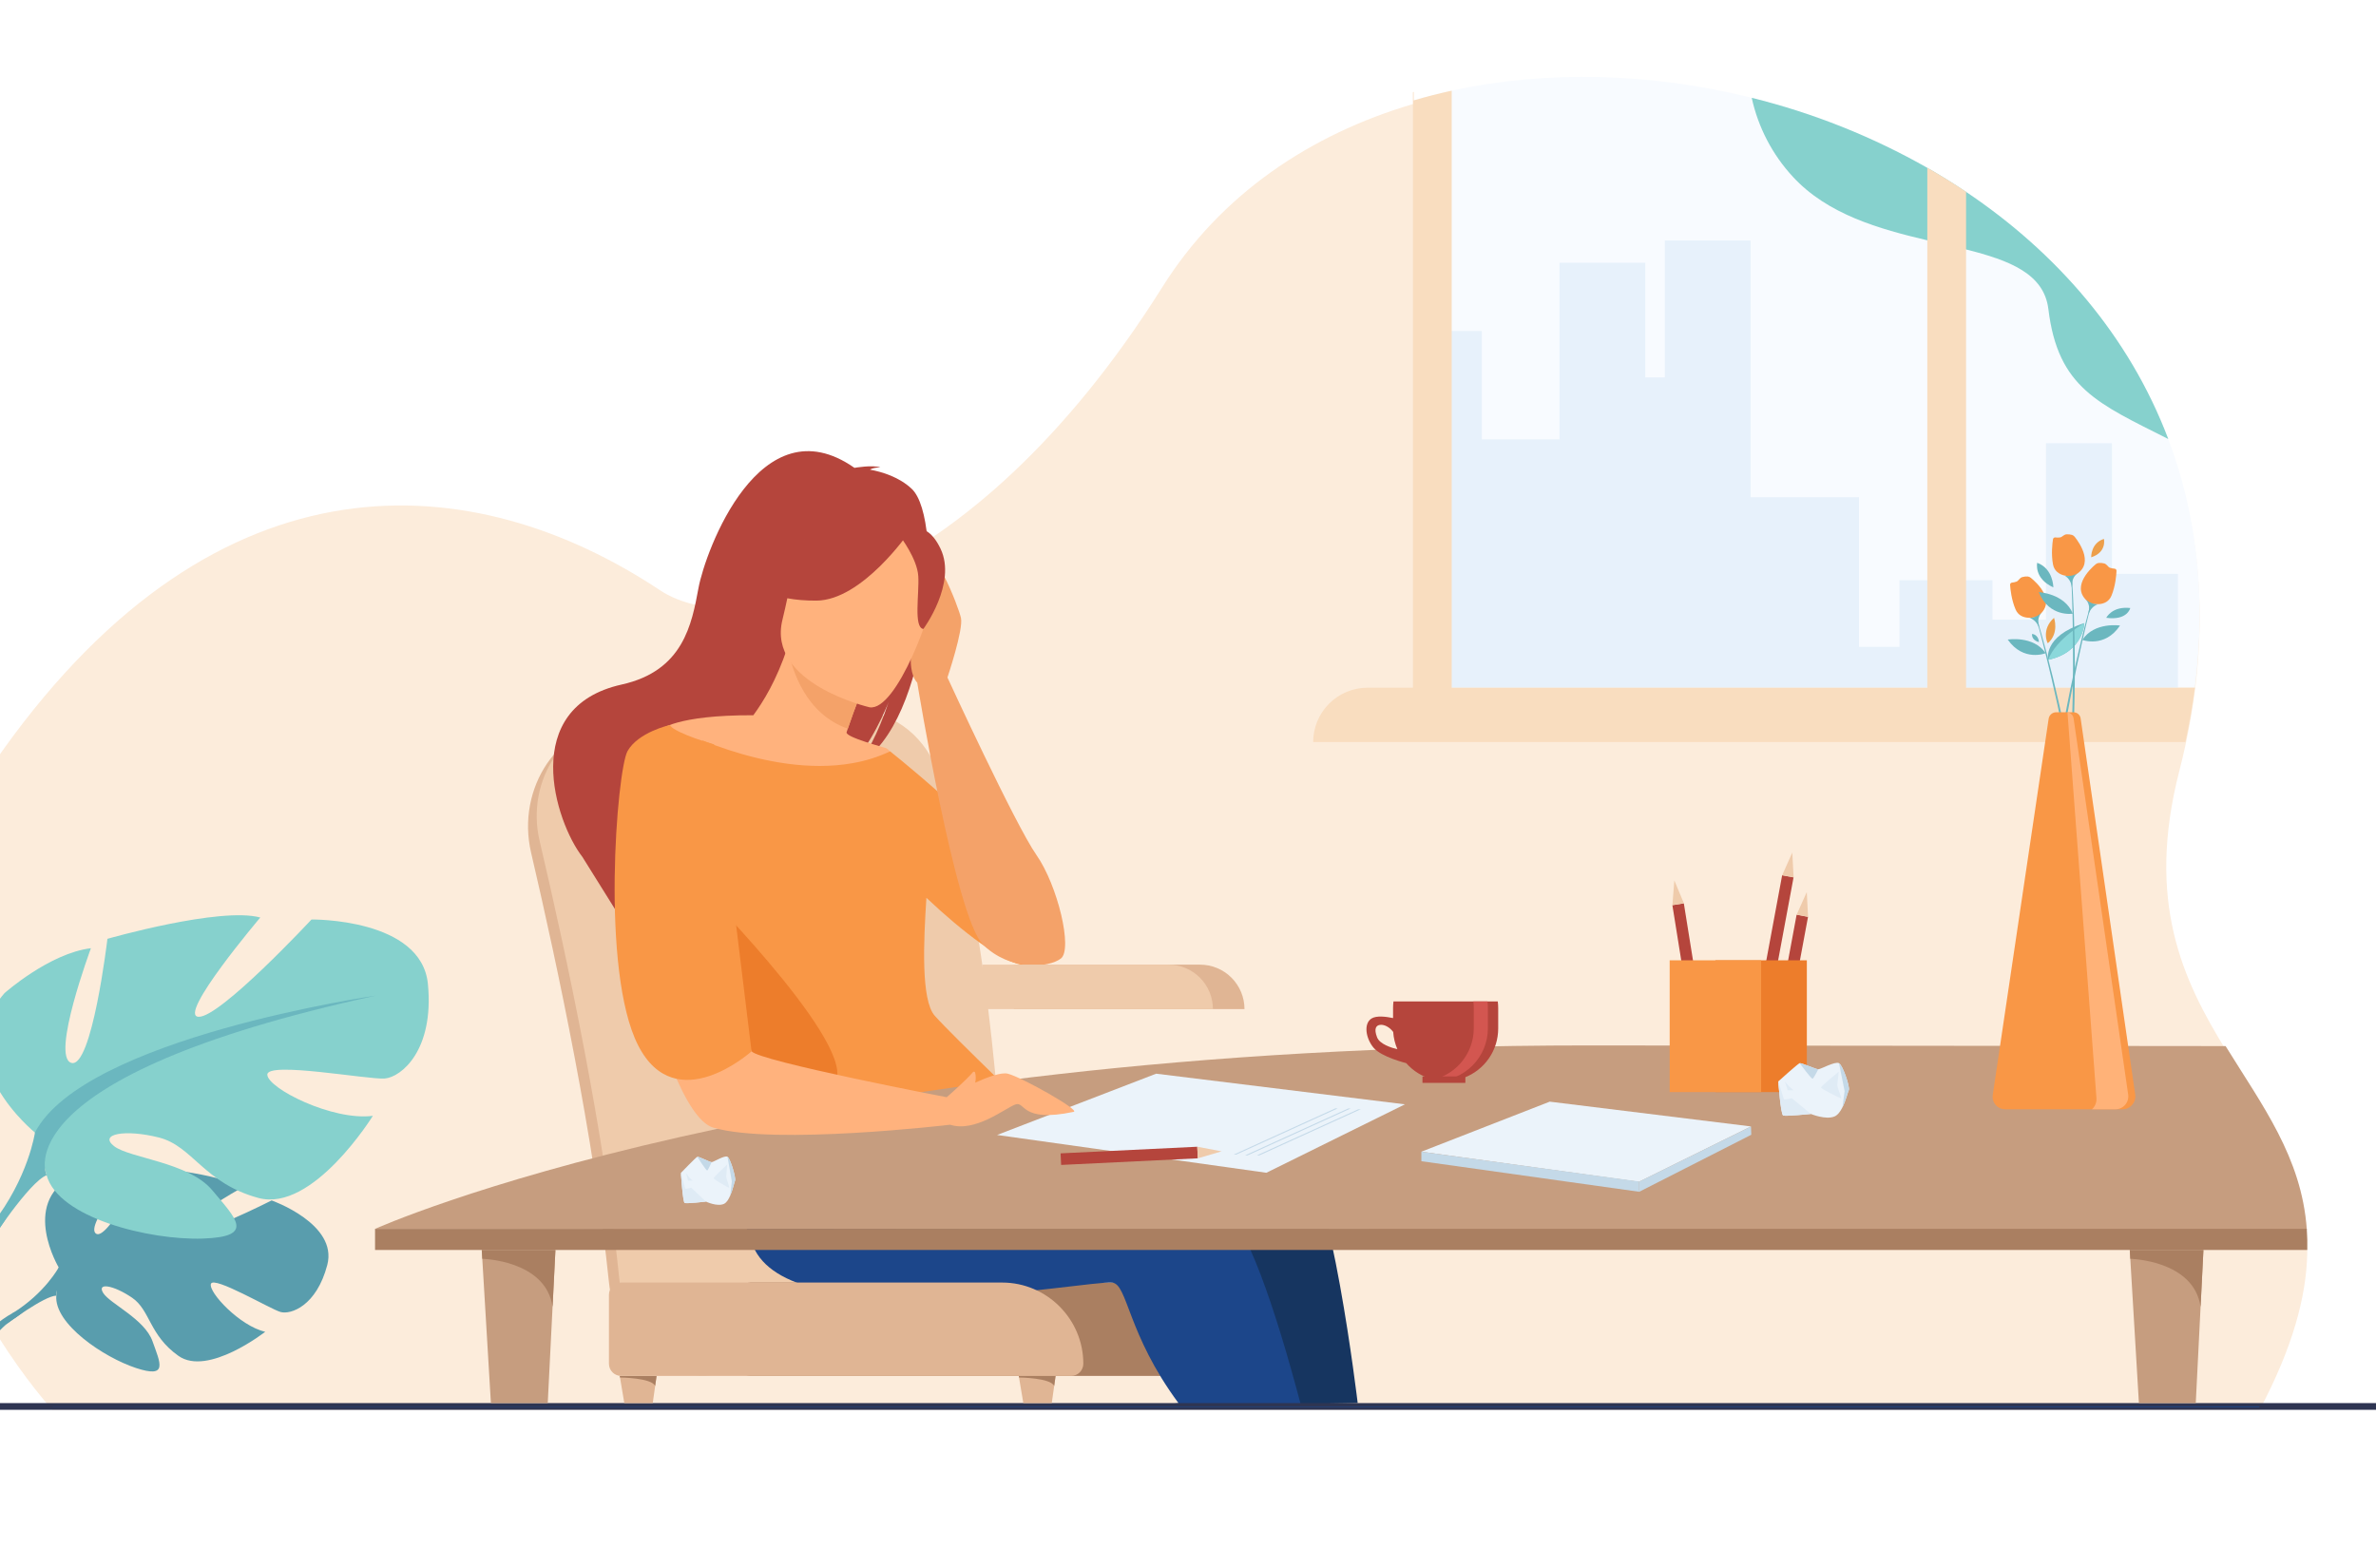 <?xml version="1.0" encoding="UTF-8"?>
<!DOCTYPE svg PUBLIC "-//W3C//DTD SVG 1.1//EN" "http://www.w3.org/Graphics/SVG/1.1/DTD/svg11.dtd">
<!-- Creator: CorelDRAW 2020 (64-Bit) -->
<svg xmlns="http://www.w3.org/2000/svg" xml:space="preserve" width="450mm" height="297mm" version="1.1" style="shape-rendering:geometricPrecision; text-rendering:geometricPrecision; image-rendering:optimizeQuality; fill-rule:evenodd; clip-rule:evenodd"
viewBox="0 0 45000 29700"
 xmlns:xlink="http://www.w3.org/1999/xlink"
 xmlns:xodm="http://www.corel.com/coreldraw/odm/2003">
 <defs>
  <style type="text/css">
   <![CDATA[
    .fil4 {fill:#163560;fill-rule:nonzero}
    .fil8 {fill:#1C468A;fill-rule:nonzero}
    .fil15 {fill:#2E3552;fill-rule:nonzero}
    .fil10 {fill:#599DAD;fill-rule:nonzero}
    .fil11 {fill:#6BB7BF;fill-rule:nonzero}
    .fil12 {fill:#86D1CD;fill-rule:nonzero}
    .fil21 {fill:#8AD8DB;fill-rule:nonzero}
    .fil3 {fill:#AA7F61;fill-rule:nonzero}
    .fil5 {fill:#B5453C;fill-rule:nonzero}
    .fil17 {fill:#C4D9E8;fill-rule:nonzero}
    .fil14 {fill:#C69D7F;fill-rule:nonzero}
    .fil25 {fill:#D35650;fill-rule:nonzero}
    .fil24 {fill:#DFEBF5;fill-rule:nonzero}
    .fil1 {fill:#E0B594;fill-rule:nonzero}
    .fil19 {fill:#E7F1FB;fill-rule:nonzero}
    .fil16 {fill:#EBF3FA;fill-rule:nonzero}
    .fil13 {fill:#ED7D2B;fill-rule:nonzero}
    .fil22 {fill:#ED9F4A;fill-rule:nonzero}
    .fil2 {fill:#EFCBAB;fill-rule:nonzero}
    .fil9 {fill:#F4A269;fill-rule:nonzero}
    .fil18 {fill:#F8FBFF;fill-rule:nonzero}
    .fil7 {fill:#F99746;fill-rule:nonzero}
    .fil20 {fill:#F9DDBF;fill-rule:nonzero}
    .fil0 {fill:#FCECDB;fill-rule:nonzero}
    .fil23 {fill:#FFB278;fill-rule:nonzero}
    .fil6 {fill:#FFB27D;fill-rule:nonzero}
   ]]>
  </style>
 </defs>
 <g id="Слой_x0020_1">
  <path class="fil0" d="M43698.15 23740.36c-18.51,820.69 -273.79,1778.27 -901.58,2963.53l-41803.74 0c-51.15,-55.88 -505.41,-559.26 -1032.94,-1395.91 -24.82,-39.44 -49.97,-79.74 -75.14,-120.54 -136,-221.01 -274.89,-462.07 -412.26,-722.86 -56.68,-107.27 -112.78,-217.78 -168.3,-331.34 -324,-657.24 -582.9,-1344.74 -773.02,-2052.47 -121.78,-456.98 -210.12,-922.11 -264.35,-1391.84 -221.01,-1933.47 139.06,-4174.47 1785.05,-6477.2 4120.58,-5764.7 8925.27,-5370.46 12449.31,-3031.19 1501.15,996.23 5829.3,122.75 9513.15,-5742.94 1100.95,-1754.62 2799.65,-2891.96 4746.03,-3466.57l14.11 -4.26c236.65,-69.7 476.7,-130.95 719.97,-183.77 1812.26,-395.43 3792.31,-336.61 5682.26,134.3 1164.03,287.55 2282.83,733.74 3325.3,1326.04 250.59,143.26 495.39,295.08 734.25,455.45 1707.36,1146.34 3088.15,2724.16 3829.71,4682.28 524.81,1385.71 729.66,2962 503.38,4710.51 -43.69,336.94 -103.7,680.23 -179.86,1029.88 -34,157.09 -71.57,315.36 -112.88,474.66 -639.9,2480.38 64.09,3965.2 875.01,5283.76 4.26,6.63 8.33,13.43 12.58,20.23 678.15,1099.42 1426.52,2085.96 1524.27,3442.09 0,5.61 0,11.22 1.36,17.01 8.33,123.76 11.56,250.93 8.33,381.15z"/>
  <path class="fil1" d="M10058.88 16152.34c506.11,2167.75 1194.29,5419.95 1474.97,8140.71 109.65,1063.55 960.02,1839.45 1922.76,1753.43l3781.93 -338.14c966.32,-86.53 1695.46,-1009.49 1643.96,-2082.4 -117.14,-2442.12 -436.75,-6602.32 -1292.05,-8862.71 -286.11,-756.69 -961.72,-1241.04 -1701.75,-1218.59l-4146.76 127.16c-1150.09,35.19 -1972.06,1246.14 -1683.06,2480.54z"/>
  <path class="fil2" d="M10219.71 15926.24c515.29,2193.07 1241.04,5591.64 1520.19,8395.88 99.79,1002 898.47,1735.58 1805.11,1654.49l3995.13 -357.01c905.78,-80.93 1589.2,-945.4 1542.62,-1951.33 -114.25,-2465.07 -438.95,-6834.2 -1343.04,-9101.22 -274.73,-689.89 -901.03,-1124.76 -1581.05,-1103.85l-4360.46 133.8c-1078.85,32.81 -1850.68,1170.31 -1578.5,2329.24z"/>
  <path class="fil3" d="M22741.27 26062.12l-8522.87 0c-61.2,-0.17 -119.85,-24.65 -163.03,-68 -43.35,-43.19 -67.67,-101.84 -67.83,-163.04l0 -1307.17c0.16,-61.2 24.48,-119.85 67.83,-163.03 43.18,-43.35 101.83,-67.67 163.03,-67.83l7215.53 0c846.12,0 1538.21,692.09 1538.21,1538.03 -0.17,61.2 -24.65,119.85 -67.84,163.04 -43.34,43.35 -101.82,67.66 -163.03,68l0 0z"/>
  <path class="fil4" d="M25713.98 26576.55c0,0 -1558.77,34.01 -1565.4,0 -210.13,-1072.56 -923.82,-2760.2 -1402.2,-2786.04 -478.4,-25.84 -5655.57,1409.01 -6557.79,-180.55 -398.32,-701.44 -476.02,-1400.16 -437.25,-1961.51 48.11,-710.46 1340.32,-426.04 1340.32,-426.04 0,0 6195.67,-208.93 7489.92,607.77 616.44,389.14 1131.39,4742.64 1132.4,4746.37z"/>
  <path class="fil5" d="M17269.49 9261.19c-235.46,-223.73 -559.49,-323.01 -792.57,-365.68 74.29,-46.25 196.02,-39.78 196.02,-39.78 -137.03,-56.44 -489.96,5.95 -489.96,5.95 -1791.68,-1254.99 -2825.99,1584.78 -2953.5,2272.79 -127.5,688.01 -287.48,1572.21 -1455.07,1831.47 -1952.68,433.52 -1260.08,2603.8 -744.96,3264.1 11.22,14.45 1366.5,2191.71 1366.5,2191.71 85,-560 2117.92,-3326.5 3651.03,-3864.9 438.1,-392.88 759.24,-1199.05 784.06,-1262.63 -219.48,647.89 -425.01,991.13 -578.01,1174.9 1371.09,-751.25 1640.21,-4614.96 1016.46,-5207.93z"/>
  <path class="fil6" d="M15285.7 15288.38c-48.62,-5.95 -96.74,-16.32 -143.66,-30.6 -37.4,-11.73 -73.95,-25.67 -109.48,-42.16 -1268.41,-444.57 -2678.78,-1078.34 -2527.98,-1390.48 0,0 295.47,-283.56 1763.3,-277.44 187,-256.37 436.57,-654.18 647.54,-1287.96 2.04,-6.46 4.42,-13.09 6.47,-19.72 3.74,-11.05 7.13,-21.93 10.87,-34l79.74 44.88 284.92 159.63 1056.76 592.98c0,0 -161.51,394.92 -297.34,797.83 -7.65,22.45 -15.3,45.23 -22.78,68 -31.12,94.53 728.64,290.89 749.89,302.45 423.31,230.01 -421.95,1351.37 -1498.25,1116.59z"/>
  <path class="fil7" d="M19342.19 18271.63c803.28,128.19 715.04,-655.2 715.04,-655.2 -627.66,-1293.06 -2771.08,-3044.11 -3198.81,-3384.97 -224.93,105.74 -462.93,180.71 -707.74,223.21 -1639.36,293.6 -3473.72,-719.46 -3473.72,-719.46 0,0 335.25,4550.87 456.13,5233.1 120.87,682.24 1226.25,2301.02 1655,2679.96 428.75,378.95 4979.28,-372.99 4979.28,-372.99 0,0 -1712.8,-1641.91 -2063.01,-2034.79 -264.36,-296.83 -212.34,-1412.23 -158.45,-2234.72 690.23,653.84 1429.24,1207.21 1796.28,1265.86z"/>
  <path class="fil8" d="M24648.73 26650.68l-446.43 0 -2495.85 0c0,-3.23 614.06,-70.21 613.89,-73.44 -975.15,-1317.04 -960.19,-2255.97 -1258.04,-2283.52 -477.03,-44.2 -5925.53,1005.42 -6765.01,-617.97 -839.49,-1623.37 1447.42,-2026.8 1447.42,-2026.8l6.12 0c217.6,10.55 6124.44,304.82 7362.76,1156.04 485.87,333.72 1037.02,1961.18 1531.74,3836.34 1.36,2.54 2.38,5.95 3.4,9.35z"/>
  <path class="fil9" d="M19629.16 16194.17c-404.11,-578.02 -1685.09,-3361.68 -1685.09,-3361.68 0,0 306.01,-910.21 256.03,-1128.33 -49.99,-218.12 -527.02,-1468.5 -827.59,-1295.78 -123.26,70.72 274.38,1082.43 155.55,1250.9 -352.76,500.33 -330.32,1089.39 -155.55,1272.83 0,0 726.6,4455.5 1246.31,4962.11 519.7,506.61 1241.04,436.06 1472.24,262.83 231.21,-173.24 -57.8,-1385.54 -461.9,-1962.88z"/>
  <path class="fil9" d="M16354.18 13004.36c0,0 -161.51,394.92 -297.34,797.83 -787.8,-275.23 -1054.03,-1083.44 -1141.42,-1542.45 -1.87,-8.33 -3.4,-17 -4.93,-24.99l11.4 5.27 375.53 171.36 1056.76 592.98z"/>
  <path class="fil6" d="M16468.08 13396.73c0,0 -1947.24,-449.15 -1649.05,-1657.55 298.19,-1208.39 248.21,-2080.01 1504.03,-1844.22 1255.83,235.8 1382.66,756.19 1381.13,1183.75 -1.53,427.57 -722.18,2403.88 -1236.11,2318.02z"/>
  <path class="fil5" d="M17213.39 10084.53c0,0 -882.51,1285.4 -1749.36,1292.03 -866.86,6.63 -1166.24,-298.69 -1166.24,-298.69 0,0 748.03,-341.38 1093.14,-1175.94 0,0.69 1589.37,-591.78 1822.46,182.6z"/>
  <path class="fil5" d="M17053.24 10166.98c0,0 318.08,414.64 338.48,746.32 20.4,331.68 -93.33,975.66 96.56,999.97 0,0 639.05,-864.14 324.71,-1520.53 -333.38,-696.17 -759.75,-225.76 -759.75,-225.76z"/>
  <path class="fil10" d="M1111.69 24006.42c0,0 -714.03,-1194.29 236.64,-1712.47 0,0 675.26,-265.55 1168.96,-150.11 0,0 -909.87,1064.4 -701.28,1221.49 208.6,157.08 928.4,-1259.23 928.4,-1259.23 0,0 1415.46,103.36 1826.54,395.43 0,0 -1357.15,770.29 -1116.42,871.28 240.72,100.98 1690.19,-635.14 1690.19,-635.14 0,0 1258.03,442.01 1054.03,1221.15 -204.01,779.13 -692.77,946.41 -885.56,891.84 -192.78,-54.57 -1265.69,-689.37 -1318.22,-532.96 -52.53,156.4 548.61,800.38 1028.36,907.83 0,0 -1086.16,851.21 -1643.61,456.46 -557.45,-394.75 -530.41,-864.65 -879.26,-1102.32 -348.86,-237.66 -672.21,-292.57 -546.06,-89.42 126.15,203.16 782.02,491.66 932.65,911.57 150.62,419.91 300.91,711.47 -311.11,510.01 -612.02,-201.45 -1554.53,-836.76 -1509.31,-1370.75l45.06 -534.66z"/>
  <path class="fil10" d="M5558.17 23871.09c0,0 -3496.67,-738.16 -4446.48,136.01 0,0 -259.94,485.53 -869.24,863.8l-120.88 210.63c0,0 719.97,-538.75 944.89,-540.28 0,-0.68 -127.84,-1306.32 4491.71,-670.16z"/>
  <path class="fil10" d="M391.03 24889.76c-36.04,28.22 -89.08,65.46 -164.4,114.58 -0.61,0.18 -1.13,0.69 -1.53,1.2 -24.14,15.64 -48.05,32.64 -71.74,51l-2.21 1.53c-69,55.59 -133.11,116.97 -191.59,183.44 -24.83,-39.45 -49.98,-79.57 -75.14,-120.37 109.84,-96.9 230.08,-181.4 358.53,-251.95l0 0c13.44,-4.58 349.37,-136.68 148.08,20.57z"/>
  <path class="fil11" d="M-1469.68 22015.14c-121.77,-456.97 -210.12,-922.27 -264.36,-1391.99 83.65,-487.75 71.58,-1226.77 71.58,-1226.77 538.91,267.6 955.6,1021.06 955.6,1021.06 336.61,839.99 -335.59,1362.25 -762.82,1597.7z"/>
  <path class="fil12" d="M661.68 21452.26c0,0 -1692.4,-1368.71 -575.3,-2641.88 0,0 848.5,-753.97 1635.62,-850.03 0,0 -762.47,2053.15 -371.63,2171.48 390.84,118.32 684.27,-2349.47 684.27,-2349.47 0,0 2134.07,-610.83 2895.02,-403.43 0,0 -1577.65,1862.24 -1169.81,1880.6 407.85,18.36 2139.69,-1843.02 2139.69,-1843.02 0,0 2085.79,-28.23 2205.14,1225.22 119.34,1253.45 -506.79,1762.96 -819.09,1786.76 -312.3,23.8 -2229.96,-330.49 -2222.81,-72.26 7.13,258.24 1236.61,879.61 1998.92,778.97 0,0 -1136.15,1835.03 -2167.4,1555.71 -1031.25,-279.31 -1244.61,-983.98 -1885.02,-1144.98 -640.41,-161 -1144.47,-68 -850.02,162.87 294.45,230.86 1412.91,300.73 1860.87,836.08 447.96,535.35 825.04,882.5 -182.59,915.48 -1007.61,32.98 -2733.34,-391.01 -2954.51,-1199.39l-221.35 -808.71z"/>
  <path class="fil11" d="M7117.8 18858.15c0,0 -5532.14,799.02 -6455.95,2594.11 0,0 -120.19,852.91 -811.1,1736.6l-64.09 374.01c0,0 767.06,-1178.98 1096.54,-1302.41 -0.17,0.51 -891.34,-1847.61 6234.6,-3402.31z"/>
  <path class="fil11" d="M78.56 23139.22c-37.4,60.52 -95.03,142.97 -177.82,253.99l-1.19 1.53c-28.9,38.59 -56.49,79.56 -82.8,123.08 -151.47,247.53 -263,562.89 -344.6,880.97 -56.66,-107.27 -112.76,-217.78 -168.3,-331.51 242.42,-552.86 547.25,-878.76 547.25,-878.76 18.53,-16.66 439.63,-390.33 227.46,-49.3z"/>
  <path class="fil13" d="M13053.7 16592.66c0,0 3069.44,3054.82 2787.24,3862.52 -282.21,807.69 -2042.11,-85 -2150.23,-280.51 -108.13,-195.51 -637.01,-3582.01 -637.01,-3582.01z"/>
  <path class="fil14" d="M43688.46 23276.58c-97.75,-1355.95 -846.12,-2342.5 -1524.27,-3442.09 -4.25,-6.63 -8.32,-13.43 -12.58,-20.23l-12062.55 -12.41c-15278.02,0 -22985.71,3474.73 -22985.71,3474.73l13951.64 14.11 22634.83 3.07 -1.36 -17.18z"/>
  <path class="fil15" d="M46001.72 26576.55l-47924.8 0 0 127.34 47924.8 0c25.87,0 47.47,-17.98 53.02,-42.13l0 -43.07c-5.55,-24.16 -27.15,-42.14 -53.02,-42.14z"/>
  <polygon class="fil16" points="21896.69,20337.02 18884.19,21497.82 23984.52,22213.71 26608.55,20917.42 "/>
  <polygon class="fil17" points="23851.07,21884.24 23804.66,21884.24 25721.8,21012.29 25773.65,21009.74 "/>
  <polygon class="fil17" points="23627.68,21884.24 23581.1,21884.24 25532.93,20996.47 25582.06,20995.29 "/>
  <polygon class="fil17" points="23411.78,21869.79 23366.38,21869.45 25291.52,20993.58 25334.36,20995.29 "/>
  <path class="fil3" d="M43688.46 23276.58l-36585.11 0 0 399.01 36594.8 0c3.23,-130.4 0,-257.39 -8.33,-381.33l-1.36 -17.68z"/>
  <polygon class="fil14" points="10519.43,23675.08 10465.37,24752.74 10465.37,24752.91 10373.9,26576.72 9297.43,26576.72 9134.23,23843.21 9124.2,23675.08 "/>
  <path class="fil3" d="M10519.43 23675.59l-54.06 1077.66c-127.85,-885.22 -1331.14,-909.53 -1331.14,-909.53l-10.37 -168.13 1395.57 0z"/>
  <polygon class="fil1" points="12435.22,26062.12 12408.19,26253.2 12362.46,26576.72 11824.22,26576.72 11742.61,26091.87 11737.52,26062.12 "/>
  <path class="fil3" d="M12435.22 26062.12l-27.03 191.08c-63.92,-157.08 -665.58,-161.33 -665.58,-161.33l-5.09 -29.75 697.7 0z"/>
  <polygon class="fil1" points="19992.46,26062.12 19965.43,26253.2 19919.7,26576.72 19381.46,26576.72 19299.86,26091.87 19294.92,26062.12 "/>
  <path class="fil3" d="M19992.46 26062.12l-27.03 191.08c-63.92,-157.08 -665.57,-161.33 -665.57,-161.33l-4.94 -29.75 697.54 0z"/>
  <polygon class="fil14" points="41731.7,23675.08 41677.64,24752.74 41677.64,24752.91 41586.35,26576.72 40509.7,26576.72 40346.5,23843.21 40336.47,23675.08 "/>
  <path class="fil3" d="M41731.7 23675.59l-54.06 1077.66c-127.67,-885.22 -1331.14,-909.53 -1331.14,-909.53l-9.69 -168.13 1394.89 0z"/>
  <polygon class="fil5" points="31890.95,17111.01 31674.03,17145.86 32084.76,19704.78 32301.85,19669.93 "/>
  <polygon class="fil2" points="31710.74,16675.96 31674.54,17143.99 31891.63,17109.14 "/>
  <polygon class="fil5" points="34242.8,17366.53 34026.72,17326.41 33553.09,19874.44 33769.17,19914.56 "/>
  <polygon class="fil2" points="34219.17,16896.63 34027.75,17325.21 34243.82,17365.34 "/>
  <polygon class="fil5" points="33968.75,16619.35 33752.68,16579.06 33279.05,19127.1 33495.12,19167.39 "/>
  <polygon class="fil2" points="33944.95,16149.29 33753.53,16577.7 33969.78,16617.99 "/>
  <polygon class="fil13" points="34220.53,18189.52 32488.52,18189.52 32488.52,20685.7 34220.53,20685.7 "/>
  <polygon class="fil7" points="33354.52,18189.52 31622.52,18189.52 31622.52,20685.7 33354.52,20685.7 "/>
  <path class="fil18" d="M41569.34 13025.95l-14794.87 0 0 -11124.46c236.65,-69.7 476.7,-131.02 719.97,-183.94 1812.26,-395.26 3792.31,-336.61 5682.26,134.47 1164.03,287.62 2282.83,733.8 3325.3,1326.04 250.59,143.49 495.39,295.35 734.25,455.62 1707.36,1146.17 3088.15,2723.99 3829.71,4682.28 524.81,1385.2 729.66,2961.49 503.38,4709.99z"/>
  <path class="fil12" d="M41065.96 8315.62c-1324.17,-670.16 -2089.19,-964.78 -2270.93,-2460.31 -81.26,-669.48 -729.66,-922.29 -1558.78,-1130.2 -233.25,-58.48 -480.94,-113.57 -734.25,-173.41 -906.81,-213.87 -1887.06,-488.25 -2545.49,-1202.95 -388.63,-420.26 -657.92,-936.77 -779.81,-1496.05 1164.03,287.62 2282.83,733.8 3325.3,1326.04 250.59,143.48 495.39,295.35 734.25,455.62 1707.36,1145.15 3088.15,2722.97 3829.71,4681.26z"/>
  <polygon class="fil19" points="41248.72,10868.92 41248.72,13026.12 26774.65,13026.12 26774.65,6269.27 28065.32,6269.27 28065.32,8322.59 29536.89,8322.59 29536.89,4976.38 31160.44,4976.38 31160.44,7148.71 31530.71,7148.71 31530.71,4555.62 33154.26,4555.62 33154.26,9417.59 35207.58,9417.59 35207.58,12252.77 35974.65,12252.77 35974.65,10990.31 37737.26,10990.31 37737.26,11737.14 38749.13,11737.14 38749.13,8395.18 39999.01,8395.18 39999.01,10868.92 "/>
  <path class="fil20" d="M41569.34 13025.95c-43.69,336.95 -103.7,680.31 -179.86,1030.07l-16518.72 0c0,-273.19 108.46,-535.2 301.75,-728.37 193.13,-193.16 455.11,-301.7 728.31,-301.7l15668.52 0z"/>
  <path class="fil20" d="M27494.44 1717.55l0 11366.71 -734.08 0 0 -11334.75 14.11 -9.52 0 161.5c236.65,-69.7 476.7,-131.02 719.97,-183.94z"/>
  <path class="fil20" d="M37236.25 3633.33l0 9450.93 -734.25 0 0 -9906.54c250.59,143.49 495.39,295.35 734.25,455.61z"/>
  <path class="fil11" d="M39679.57 19063.34c0,0 -688.52,279.49 -1177.97,-422.63 0,0 794.43,-134.81 1177.97,422.63z"/>
  <path class="fil11" d="M39728.02 18775.19c0,0 48.28,-246 336.95,-255.01 -0.17,0.51 -108.63,249.73 -336.95,255.01z"/>
  <path class="fil11" d="M39582.84 17334.39c0,0 -333.72,35.53 -459.02,-330.15 0.17,0.68 361.77,41.14 459.02,330.15z"/>
  <path class="fil11" d="M38790.61 12498.08c673.56,-144.5 685.12,-695.49 685.12,-695.49 -793.41,250.59 -685.12,695.49 -685.12,695.49z"/>
  <path class="fil11" d="M38744.37 12372.28c0,0 -420.42,170.01 -719.12,-257.9 -0.51,0.85 485.02,-82.28 719.12,257.9z"/>
  <path class="fil11" d="M39666.48 20679.59l87.04 100.13c2.89,3.4 6.8,5.78 11.05,6.97 4.42,1.02 9.01,0.85 13.09,-0.85 4.25,-1.53 7.82,-4.42 10.37,-7.99 2.55,-3.74 3.74,-8.16 3.74,-12.58 -4.93,-2836.37 -365,-5356.36 -667.44,-6843.05 -330.15,-1622.7 -664.89,-2582.04 -668.29,-2591.56 3.4,9.52 306.01,984.16 634.29,2602.27 302.95,1489.25 649.59,3435.63 561.87,6708.23 -0.17,14.11 4.93,27.88 14.28,38.43l0 0z"/>
  <path class="fil7" d="M38461.82 10944.07c107.44,86.36 518.86,454.26 119,738.16 0,0 -306.01,96.9 -407.15,-138.9 -77.36,-179.69 -98.27,-380.3 -103.88,-465.3 -0.68,-10.59 2.89,-21.03 9.86,-29.03 6.97,-8.03 16.83,-12.98 27.37,-13.81 29.58,-2.51 58.65,-9.09 86.37,-19.55 37.91,-14.79 57.12,-71.91 108.29,-85 33.15,-9.5 67.66,-13.36 102,-11.39 21.42,2.29 41.65,10.93 58.14,24.82l0 0z"/>
  <path class="fil11" d="M38690.14 11579.55c0,0 -121.72,97.58 -76.68,253.65l1.19 57.63c-12.06,-44.22 -35.02,-84.72 -66.81,-117.73 -31.78,-33 -71.4,-57.48 -115.09,-71.15 0,0 134.81,14.96 257.39,-122.4z"/>
  <path class="fil21" d="M38790.61 12498.08c673.56,-144.5 685.12,-695.49 685.12,-695.49 0,0 -532.96,293.1 -685.12,695.49z"/>
  <path class="fil11" d="M39437.82 12120.51c0,0 423.65,162.18 714.02,-272.02 -0.17,-0.34 -486.73,-73.26 -714.02,272.02z"/>
  <path class="fil11" d="M38682.32 20445.49l-85 102c-2.89,3.4 -6.63,5.78 -11.05,6.97 -4.26,1.19 -8.67,0.85 -12.93,-0.51 -4.08,-1.53 -7.82,-4.25 -10.37,-7.82 -2.71,-3.57 -4.08,-7.82 -4.24,-12.24 -51.01,-2836.03 257.72,-5362.64 530.24,-6855.29 297.68,-1628.99 613.04,-2594.78 616.27,-2604.31 -3.23,9.53 -285.61,990.11 -582.1,2614.34 -273.03,1496.05 -580.57,3448.22 -427.39,6718.44 0.51,14.11 -4.42,27.71 -13.43,38.42z"/>
  <path class="fil7" d="M39691.64 10687.19c-105.58,88.57 -510.02,464.63 -104.9,740.37 0,0 307.88,90.79 404.45,-146.88 73.61,-181.4 90.61,-382.34 94.35,-467.35 0.34,-10.61 -3.4,-20.96 -10.37,-28.83 -7.14,-7.89 -17.17,-12.66 -27.71,-13.33 -29.58,-1.61 -58.65,-7.33 -86.7,-17 -38.26,-13.94 -58.48,-70.72 -110,-82.11 -33.14,-8.96 -67.66,-12.12 -102,-9.35 -21.08,2.34 -40.97,10.86 -57.12,24.48z"/>
  <path class="fil11" d="M39476.07 11326.75c0,0 123.76,95.2 81.95,252.12l0 57.63c11.22,-44.44 33.32,-85.34 64.42,-118.99 31.12,-33.62 70.22,-58.89 113.57,-73.46 0,0 -134.47,17.51 -259.94,-117.3z"/>
  <path class="fil11" d="M39258.3 11623.92c0,0 -447.46,74.8 -646.02,-408.01 0.5,-0.68 491.65,24.65 646.02,408.01z"/>
  <path class="fil11" d="M38346.56 19932.24l63.07 116.62c2.21,3.92 5.44,7.15 9.35,9.02 4.08,2.04 8.5,2.88 12.92,2.21 4.42,-0.68 8.5,-2.55 11.73,-5.61 3.4,-2.89 5.61,-6.81 6.63,-11.23 613.72,-2769.21 811.78,-5307.05 840.85,-6824 31.62,-1655.68 -85.01,-2665 -87.05,-2674.87 1.2,9.87 83.31,1027.01 51.01,2677.93 -29.25,1519.51 -115.44,3494.63 -914.8,6669.3 -3.07,13.94 -0.68,28.39 6.29,40.63z"/>
  <path class="fil7" d="M39294 10168.33c86.02,107.62 408.01,556.43 -44.2,746.33 0,0 -319.62,27.88 -367.21,-224.07 -36.22,-192.44 -12.93,-392.71 0,-476.86 1.52,-10.56 7.3,-20.05 15.8,-26.42 8.68,-6.36 19.39,-9.1 29.93,-7.59 29.4,4.1 59.16,4.1 88.57,0 40.29,-6.11 71.4,-57.63 124.1,-58.81 34.34,-2.11 68.85,1.68 102,11.21 20.24,6.75 37.92,19.35 51.01,36.21l0 0z"/>
  <path class="fil11" d="M39378.32 10838.15c0,0 -140.26,68.01 -130.23,230.87l-11.39 56.61c-2.03,-45.76 -15.64,-90.27 -39.26,-129.44 -23.81,-39.15 -57.13,-71.69 -96.74,-94.62 0,0 127.84,44.03 277.62,-63.42z"/>
  <path class="fil11" d="M38889.04 11125.63c0,0 0,-354.29 -306.01,-465.47 0.85,0 -66.47,295.64 306.01,465.47z"/>
  <path class="fil22" d="M39605.79 10556.28c0,0 -9.02,-270.3 241.06,-348.16 0.17,0 60.35,251.6 -241.06,348.16z"/>
  <path class="fil22" d="M38785.51 12183.24c-9.01,7.82 -130.22,-263 116.62,-480.61 0,-0.68 103.03,289.01 -116.62,480.61z"/>
  <path class="fil11" d="M38612.78 12161.48c6.81,1.87 1.87,-134.82 -126.31,-154.37 0,0 -21.76,113.73 126.31,154.37z"/>
  <path class="fil11" d="M39891.4 11701.95c0,0 108.29,-224.07 454.59,-185.13 0,0 -51.85,240.38 -454.59,185.13z"/>
  <path class="fil7" d="M37976.62 21011.61l2220.79 0c35.18,0 69.87,-7.48 101.83,-22.11 31.96,-14.62 60.35,-36.04 83.3,-62.56 22.95,-26.52 39.95,-57.8 49.81,-91.46 9.86,-33.66 12.41,-69.19 7.31,-103.87l-1033.63 -7124.58c-4.76,-32.08 -20.91,-61.39 -45.56,-82.63 -24.48,-21.23 -55.76,-32.97 -88.24,-33.14l-329.46 0c-34.68,-0.02 -68,12.41 -94.35,35 -26.19,22.59 -43.36,53.86 -48.46,88.08l-1058.11 7124.06c-5.1,33.84 -2.72,68.35 6.63,101.16 9.52,32.81 26.01,63.24 48.28,89.08 22.27,26.01 49.81,46.75 80.93,61.2 30.93,14.29 64.76,21.59 98.93,21.77l0 0z"/>
  <path class="fil23" d="M39705.41 20796.04l-548.77 -7303.76c29.06,3.82 56.26,17.06 77.18,37.67 20.91,20.62 34.51,47.5 38.75,76.57l1033.64 7124.58c5.1,34.68 2.72,70.21 -7.14,103.87 -9.7,33.66 -26.52,64.94 -49.48,91.46 -22.95,26.69 -51.33,48.11 -83.13,62.73 -31.96,14.63 -66.64,22.27 -101.66,22.45l-443.89 0c29.59,-27.04 52.71,-60.53 67.33,-97.93 14.62,-37.4 20.57,-77.69 17.17,-117.64l0 0z"/>
  <polygon class="fil5" points="22686.02,21940.17 22675.48,21720.7 20086.81,21845.99 20097.35,22065.47 "/>
  <polygon class="fil2" points="23136.36,21808.25 22675.31,21720.36 22685.85,21940 "/>
  <path class="fil16" d="M13921.74 22361.28c-12.75,26.35 -41.31,168.81 -92.31,286.46 -30.6,70.89 -69.02,132.43 -116.96,154.7 -127.68,59.5 -342.22,-42.33 -342.22,-42.33 0,0 -367.55,42.33 -403.26,25.33 -35.7,-17 -71.57,-568.67 -71.57,-568.67 0,0 285.95,-297.17 311.45,-306.01 25.5,-8.84 234.95,102.01 270.65,102.01 35.7,0 245.15,-136.01 301.25,-102.01 56.1,34.01 163.55,408.01 142.97,450.52z"/>
  <path class="fil17" d="M13477.52 22013.11c0,0 -63.75,144.33 -81.6,157.08 -17.85,12.75 -189.05,-258.92 -189.05,-258.92 25.5,-8.49 235.12,101.84 270.65,101.84z"/>
  <path class="fil24" d="M13774.52 22054.25c0,0 -261.13,241.91 -257.73,264.52 3.4,22.62 282.55,183.95 292.75,178.34 10.2,-5.61 -59.67,-189.73 -56.27,-221.01 3.4,-31.28 21.25,-221.85 21.25,-221.85z"/>
  <path class="fil17" d="M13921.74 22361.28c-12.75,26.35 -41.31,168.81 -92.31,286.46l31.11 -269.8 -81.77 -467.34c56.27,34.67 163.55,408.17 142.97,450.68z"/>
  <path class="fil24" d="M13370.25 22760.28c0,0 -367.55,42.33 -403.26,25.33 -35.7,-17 -71.57,-568.66 -71.57,-568.66 0,0 79.91,283.05 81.78,296.99 1.87,13.94 114.75,-17 114.75,-17l278.3 263.34z"/>
  <polygon class="fil24" points="12991.13,22216.95 13031.93,22363.32 13116.26,22363.32 13053.7,22301.77 "/>
  <path class="fil16" d="M35015.65 20647.97c-17,30.09 -53.9,191.42 -120.2,324.87 -39.78,80.25 -89.93,150.12 -153,175.28 -166.27,68 -445.42,-48.11 -445.42,-48.11 0,0 -478.73,48.11 -525.31,28.9 -46.58,-19.21 -93.16,-644.66 -93.16,-644.66 0,0 372.48,-336.78 405.63,-346.47 33.15,-9.69 306.01,115.43 352.42,115.43 46.41,0 319.1,-154.87 392.2,-115.94 73.1,38.93 214.04,462.58 186.84,510.7z"/>
  <path class="fil17" d="M34437.63 20253.38c0,0 -83.13,163.72 -106.43,178 -23.29,14.28 -245.99,-293.43 -245.99,-293.43 33.49,-9.69 306.01,115.43 352.42,115.43z"/>
  <path class="fil24" d="M34824.56 20299.96c0,0 -340.01,274.22 -335.76,299.89 4.25,25.67 367.89,208.43 381.15,202.14 13.26,-6.29 -77.52,-214.89 -73.1,-250.25 4.42,-35.36 27.71,-251.78 27.71,-251.78z"/>
  <path class="fil17" d="M35015.65 20647.97c-17,30.09 -53.9,191.42 -120.2,324.87l40.47 -306.01 -106.43 -529.73c73.79,39.27 213.36,462.75 186.16,510.87z"/>
  <path class="fil24" d="M34298.22 21100.18c0,0 -478.73,48.11 -525.31,28.9 -46.59,-19.21 -93.16,-644.66 -93.16,-644.66 0,0 104.21,320.8 106.42,336.78 2.21,15.98 149.6,-19.04 149.6,-19.04l362.45 298.02z"/>
  <polygon class="fil24" points="33804.53,20484.42 33857.74,20650.34 33967.39,20650.34 33885.96,20580.64 "/>
  <path class="fil5" d="M26015.57 19846.39c147.57,175.11 617.46,290.88 617.46,290.88 133.46,152.15 309.92,259.94 506.28,309.07 196.18,49.13 402.91,37.23 592.12,-34.17 189.39,-71.41 352.42,-198.74 467.35,-365.18 115.1,-166.6 176.46,-364.14 176.3,-566.45l0 -387.61c0,-41.65 -2.73,-83.14 -8.16,-124.44l-1975.12 0c-5.28,41.3 -8,82.79 -8,124.44l0 190.74c-131.75,-27.71 -313.49,-51 -406.82,7.49 -156.74,96.72 -108.97,380.12 38.59,555.23zm115.77 -433.17c79.06,-14.45 187.01,40.29 255.01,133.62 7.48,112.88 34.51,223.73 79.56,327.6 -110.49,-26.86 -334.57,-96.22 -384.54,-225.09 -63.25,-163.03 -20.58,-223.89 49.97,-236.13l0 0z"/>
  <path class="fil25" d="M28171.75 18968.31l-267.76 0c5.44,41.32 8.16,82.79 8.16,124.45l0 387.78c-0.68,240.56 -88.23,472.78 -246.51,654.01 -158.27,181.22 -376.73,299.04 -615.07,332.02 44.36,6.63 89.08,9.86 133.96,9.86 263.68,-1.02 516.47,-106.08 702.8,-292.75 186.49,-186.5 291.56,-439.29 292.41,-702.97l0 -387.78c0,-41.65 -2.72,-83.3 -7.99,-124.62z"/>
  <polygon class="fil5" points="26940.4,20510.94 27753.03,20510.94 27753.03,20389.22 26940.4,20389.22 "/>
  <path class="fil1" d="M18979.57 24293.05l-7215.7 0c-61.2,0.16 -119.85,24.48 -163.05,67.83 -43.25,43.18 -67.64,101.83 -67.82,163.03l0 1307.17c0.17,61.2 24.55,119.85 67.8,163.04 43.22,43.35 101.87,67.83 163.07,68l8522.7 0c61.2,-0.17 119.85,-24.65 163.2,-67.83 43.18,-43.36 67.66,-102.01 67.84,-163.21l0 0c0,-846.45 -692.1,-1538.03 -1538.04,-1538.03z"/>
  <polygon class="fil8" points="993.7,26640.31 996.76,26643.71 19889.95,26649.49 21706.45,26649.49 24202.3,26649.49 24648.73,26649.49 27336.52,26649.49 42787.09,26654.08 42795.59,26638.1 "/>
  <path class="fil6" d="M19086.16 20337.02c-123.08,-30.43 -377.92,61.89 -616.95,170.01 14.96,-62.74 14.45,-128.18 -1.19,-190.75 -1.02,-4.25 -3.23,-8.16 -6.29,-11.22 -3.06,-3.23 -7.14,-5.27 -11.39,-6.29 -4.25,-1.02 -8.67,-0.68 -12.92,0.68 -4.08,1.53 -7.82,4.08 -10.54,7.48 -116.45,144.17 -496.25,476.02 -496.25,476.02 0,0 -3548.51,-680.02 -3695.91,-870.09 -147.39,-190.07 -658.43,-5932.16 -1027.17,-6028.55 0,0 -535.86,-474.48 -1236.96,360.92 -701.1,835.4 498.29,6806.33 1537.02,7113.19 1153.83,340.01 4487.12,-54.57 4487.12,-54.57 469.21,150.96 1031.93,-304.99 1230.83,-382.01 198.91,-77.01 93,352.6 1109.8,137.88 130.39,-26.69 -982.12,-656.56 -1249.2,-722.7z"/>
  <path class="fil7" d="M13522.91 14098.85c0,0 -690.73,-189.72 -846.28,-363.64 0,0 -588.73,134.13 -790.7,490.13 -201.97,355.99 -515.46,4174.99 200.44,5576.17 715.89,1401.18 2147.67,112.03 2147.67,112.03l-711.13 -5814.69z"/>
  <path class="fil1" d="M22727.67 18271.63l-3525.05 0 0 842.21 4367.26 0c0,-223.39 -88.74,-437.59 -246.68,-595.53 -157.93,-157.94 -372.14,-246.68 -595.53,-246.68l0 0z"/>
  <path class="fil2" d="M22129.25 18271.63l-3524.37 0 0 842.21 4367.26 0c0,-110.68 -21.76,-220.16 -64.1,-322.5 -42.49,-102.17 -104.54,-195 -182.75,-273.2 -78.37,-78.37 -171.19,-140.26 -273.54,-182.59 -102.17,-42.33 -211.82,-64.09 -322.5,-63.92l0 0z"/>
  <polygon class="fil16" points="26920,21814.88 29350.9,20866.76 33163.1,21336.31 31040.07,22385.08 "/>
  <polygon class="fil17" points="31046.36,22573.95 31046.36,22380.32 26920,21814.88 26920,21994.92 "/>
  <polygon class="fil17" points="33168.37,21493.74 31046.36,22573.95 31046.36,22380.32 33163.1,21336.31 "/>
 </g>
</svg>
